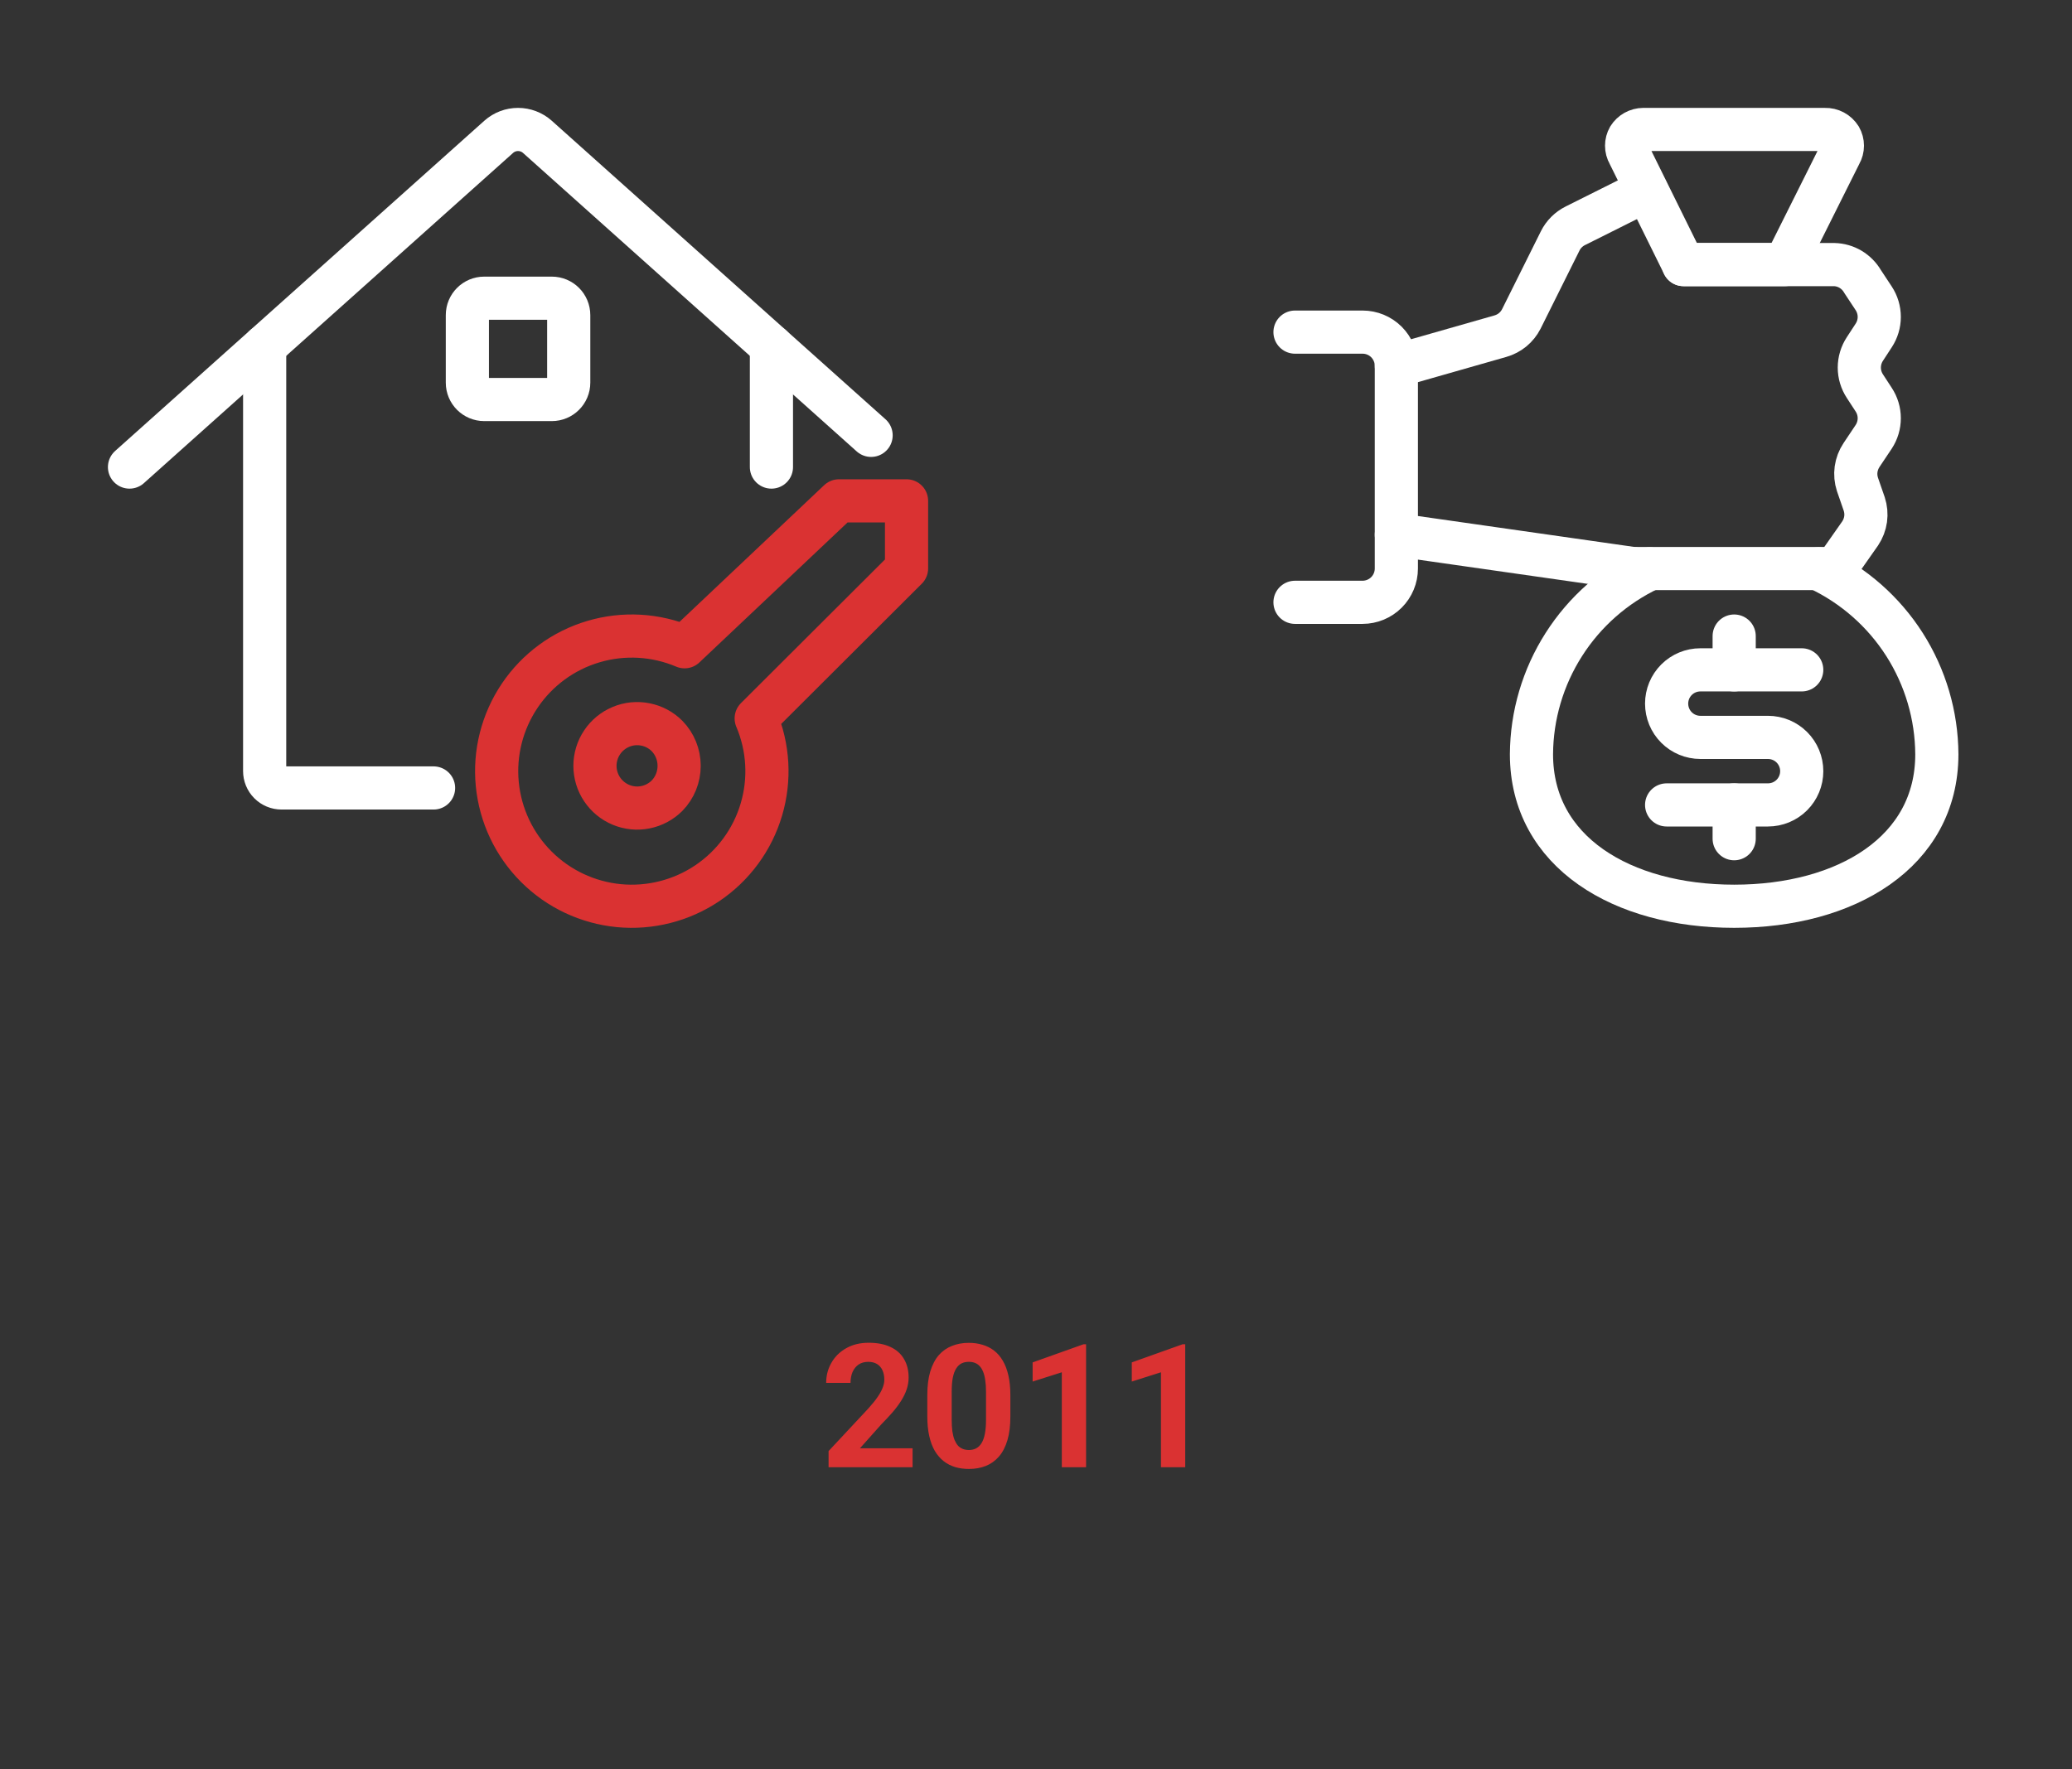 <svg width="48" height="41" viewBox="0 0 48 41" fill="none" xmlns="http://www.w3.org/2000/svg">
<rect x="0" y="0" width="48" height="41" fill="#333333" stroke="none"/>
<path d="M15.452 18.439C15.315 18.575 15.141 18.668 14.951 18.706C14.761 18.744 14.565 18.724 14.386 18.65C14.208 18.576 14.055 18.45 13.948 18.29C13.84 18.129 13.783 17.94 13.783 17.746C13.783 17.553 13.84 17.364 13.948 17.203C14.055 17.042 14.208 16.917 14.386 16.843C14.565 16.768 14.761 16.749 14.951 16.787C15.141 16.824 15.315 16.917 15.452 17.054C15.633 17.239 15.733 17.488 15.733 17.746C15.733 18.005 15.633 18.253 15.452 18.439V18.439Z" stroke="#DA3232" stroke-linecap="round" stroke-linejoin="round"/>
<path d="M17.518 16.647L21.001 13.172V11.606H19.436L15.859 14.987C15.19 14.704 14.444 14.661 13.747 14.868C13.05 15.074 12.447 15.517 12.041 16.119C11.635 16.721 11.45 17.446 11.52 18.169C11.59 18.893 11.909 19.569 12.423 20.083C12.937 20.597 13.613 20.916 14.336 20.986C15.059 21.055 15.784 20.871 16.387 20.465C16.989 20.059 17.432 19.456 17.638 18.759C17.845 18.062 17.802 17.316 17.518 16.647Z" stroke="#DA3232" stroke-linecap="round" stroke-linejoin="round"/>
<path d="M6.131 8.022V17.867C6.131 17.971 6.172 18.071 6.245 18.144C6.319 18.218 6.418 18.259 6.522 18.259H10.044" stroke="white" stroke-linecap="round" stroke-linejoin="round"/>
<path d="M17.871 8.022V10.823" stroke="white" stroke-linecap="round" stroke-linejoin="round"/>
<path d="M3 10.823L11.555 3.169C11.678 3.06 11.836 3 12.001 3C12.165 3 12.324 3.06 12.447 3.169L20.18 10.088" stroke="white" stroke-linecap="round" stroke-linejoin="round"/>
<path d="M12.783 6.91H11.218C11.002 6.91 10.827 7.085 10.827 7.302V8.867C10.827 9.083 11.002 9.258 11.218 9.258H12.783C12.999 9.258 13.175 9.083 13.175 8.867V7.302C13.175 7.085 12.999 6.91 12.783 6.91Z" stroke="white" stroke-linecap="round" stroke-linejoin="round"/>
<path d="M37.826 13.174L32.348 12.391" stroke="white" stroke-linecap="round" stroke-linejoin="round"/>
<path d="M42.522 13.174H37.826" stroke="white" stroke-linecap="round" stroke-linejoin="round"/>
<path d="M39 6.131H42.49C42.624 6.134 42.755 6.172 42.87 6.24C42.985 6.309 43.081 6.406 43.148 6.522L43.406 6.913C43.49 7.041 43.535 7.191 43.535 7.344C43.535 7.497 43.49 7.646 43.406 7.774L43.202 8.087C43.118 8.215 43.073 8.365 43.073 8.518C43.073 8.671 43.118 8.82 43.202 8.948L43.406 9.261C43.49 9.389 43.535 9.538 43.535 9.691C43.535 9.844 43.49 9.994 43.406 10.122L43.124 10.544C43.058 10.643 43.015 10.756 42.998 10.874C42.982 10.992 42.993 11.112 43.03 11.225L43.187 11.679C43.224 11.792 43.235 11.912 43.219 12.03C43.202 12.149 43.159 12.261 43.093 12.36L42.522 13.174" stroke="white" stroke-linecap="round" stroke-linejoin="round"/>
<path d="M32.348 8.478L34.758 7.79C34.862 7.76 34.959 7.71 35.043 7.641C35.126 7.572 35.194 7.487 35.243 7.391L36.143 5.583C36.219 5.43 36.343 5.307 36.496 5.231L38.139 4.409" stroke="white" stroke-linecap="round" stroke-linejoin="round"/>
<path d="M38.069 3C38.001 3.001 37.935 3.018 37.876 3.051C37.817 3.084 37.768 3.131 37.732 3.188C37.699 3.245 37.682 3.31 37.682 3.376C37.682 3.442 37.699 3.507 37.732 3.564L39 6.131H41.348L42.631 3.564C42.664 3.507 42.681 3.442 42.681 3.376C42.681 3.31 42.664 3.245 42.631 3.188C42.594 3.129 42.542 3.08 42.48 3.047C42.418 3.014 42.349 2.998 42.279 3H38.069Z" stroke="white" stroke-linecap="round" stroke-linejoin="round"/>
<path d="M30 7.696H31.565C31.773 7.696 31.972 7.778 32.119 7.925C32.265 8.072 32.348 8.271 32.348 8.478V13.174C32.348 13.382 32.265 13.581 32.119 13.727C31.972 13.874 31.773 13.957 31.565 13.957H30" stroke="white" stroke-linecap="round" stroke-linejoin="round"/>
<path d="M42.13 13.182C42.945 13.567 43.635 14.175 44.12 14.935C44.604 15.695 44.864 16.577 44.869 17.478C44.869 19.748 42.764 21 40.174 21C37.583 21 35.478 19.748 35.478 17.478C35.483 16.577 35.743 15.695 36.228 14.935C36.712 14.175 37.402 13.567 38.217 13.182" stroke="white" stroke-linecap="round" stroke-linejoin="round"/>
<path d="M40.174 18.652V19.435" stroke="white" stroke-linecap="round" stroke-linejoin="round"/>
<path d="M40.174 14.739V15.522" stroke="white" stroke-linecap="round" stroke-linejoin="round"/>
<path d="M38.609 18.652H40.956C41.164 18.652 41.363 18.57 41.51 18.423C41.657 18.276 41.739 18.077 41.739 17.87C41.739 17.662 41.657 17.463 41.51 17.316C41.363 17.169 41.164 17.087 40.956 17.087H39.391C39.184 17.087 38.985 17.005 38.838 16.858C38.691 16.711 38.609 16.512 38.609 16.304C38.609 16.097 38.691 15.898 38.838 15.751C38.985 15.604 39.184 15.522 39.391 15.522H41.739" stroke="white" stroke-linecap="round" stroke-linejoin="round"/>
<path d="M21.141 33.56V34H19.195V33.625L20.115 32.639C20.208 32.536 20.281 32.445 20.334 32.367C20.387 32.288 20.426 32.217 20.449 32.154C20.474 32.09 20.486 32.03 20.486 31.973C20.486 31.887 20.472 31.813 20.443 31.752C20.415 31.689 20.372 31.641 20.316 31.607C20.262 31.574 20.194 31.557 20.113 31.557C20.027 31.557 19.953 31.578 19.891 31.619C19.829 31.661 19.783 31.719 19.75 31.793C19.719 31.867 19.703 31.951 19.703 32.045H19.139C19.139 31.876 19.179 31.721 19.26 31.58C19.34 31.438 19.454 31.326 19.602 31.242C19.749 31.158 19.923 31.115 20.125 31.115C20.324 31.115 20.492 31.148 20.629 31.213C20.767 31.277 20.871 31.369 20.941 31.49C21.013 31.61 21.049 31.753 21.049 31.92C21.049 32.014 21.034 32.105 21.004 32.195C20.974 32.284 20.931 32.372 20.875 32.461C20.82 32.548 20.754 32.637 20.676 32.727C20.598 32.816 20.511 32.91 20.416 33.006L19.922 33.56H21.141ZM23.406 32.328V32.82C23.406 33.034 23.384 33.218 23.338 33.373C23.292 33.527 23.227 33.653 23.141 33.752C23.056 33.85 22.955 33.922 22.838 33.969C22.721 34.016 22.59 34.039 22.447 34.039C22.333 34.039 22.226 34.025 22.127 33.996C22.028 33.966 21.939 33.92 21.859 33.857C21.781 33.795 21.713 33.716 21.656 33.621C21.6 33.525 21.557 33.41 21.527 33.277C21.497 33.145 21.482 32.992 21.482 32.82V32.328C21.482 32.115 21.505 31.932 21.551 31.779C21.598 31.626 21.663 31.5 21.748 31.402C21.834 31.305 21.936 31.233 22.053 31.188C22.17 31.141 22.3 31.117 22.443 31.117C22.558 31.117 22.664 31.132 22.762 31.162C22.861 31.191 22.95 31.236 23.029 31.297C23.109 31.358 23.176 31.437 23.232 31.533C23.288 31.628 23.331 31.742 23.361 31.875C23.391 32.007 23.406 32.158 23.406 32.328ZM22.842 32.895V32.252C22.842 32.149 22.836 32.059 22.824 31.982C22.814 31.906 22.797 31.84 22.775 31.787C22.753 31.732 22.726 31.688 22.693 31.654C22.661 31.62 22.624 31.596 22.582 31.58C22.54 31.564 22.494 31.557 22.443 31.557C22.38 31.557 22.323 31.569 22.273 31.594C22.225 31.619 22.184 31.658 22.15 31.713C22.116 31.766 22.09 31.838 22.072 31.928C22.055 32.016 22.047 32.124 22.047 32.252V32.895C22.047 32.997 22.052 33.088 22.062 33.166C22.074 33.244 22.091 33.311 22.113 33.367C22.137 33.422 22.164 33.467 22.195 33.502C22.228 33.536 22.265 33.56 22.307 33.576C22.35 33.592 22.396 33.6 22.447 33.6C22.51 33.6 22.565 33.587 22.613 33.562C22.663 33.536 22.704 33.496 22.738 33.441C22.773 33.385 22.799 33.312 22.816 33.223C22.833 33.133 22.842 33.023 22.842 32.895ZM25.16 31.15V34H24.598V31.799L23.922 32.014V31.57L25.1 31.15H25.16ZM27.457 31.15V34H26.895V31.799L26.219 32.014V31.57L27.396 31.15H27.457Z" fill="#DA3232"/>
</svg>
